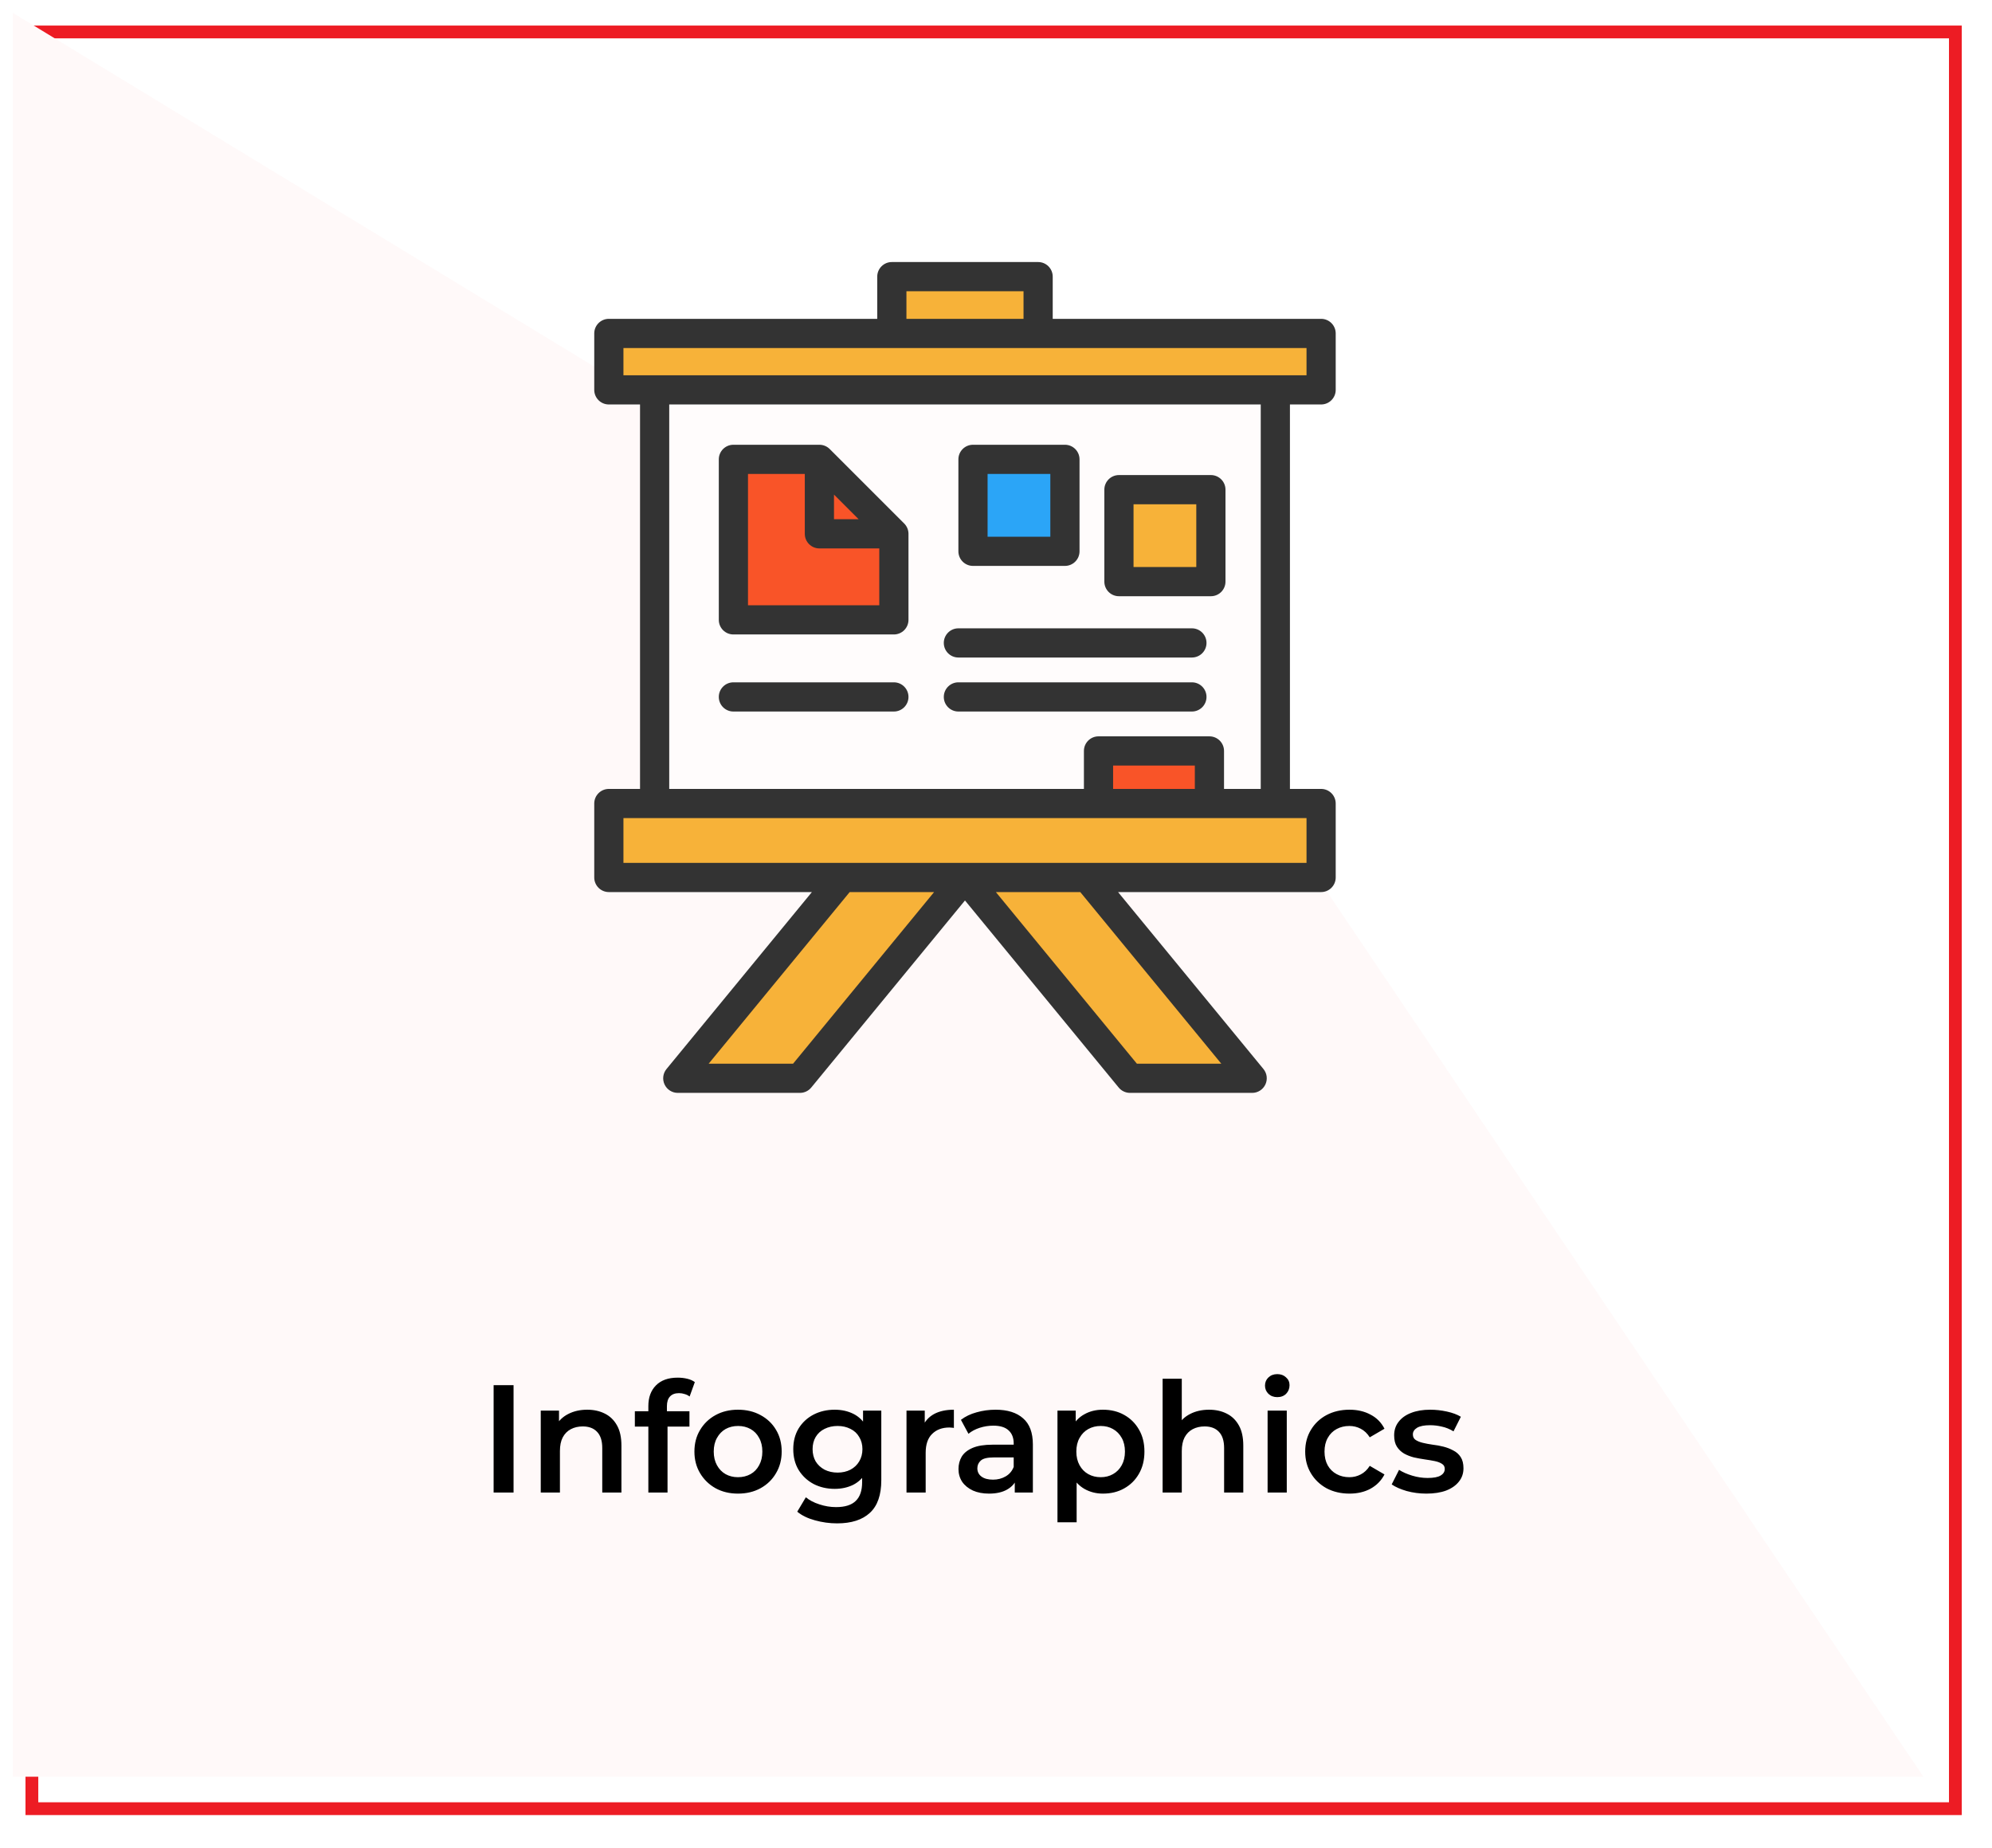 <?xml version="1.0" encoding="UTF-8"?>
<svg xmlns="http://www.w3.org/2000/svg" width="249" height="231" viewBox="0 0 249 231" fill="none">
  <g filter="url(#filter0_d_875_2545)">
    <rect x="-0.008" width="242.033" height="223.661" fill="white"></rect>
    <rect x="0.791" y="0.799" width="240.436" height="222.063" stroke="#ED1C24" stroke-width="1.598"></rect>
  </g>
  <path d="M1.59 1.598L154.558 94.657L240.428 222.064H1.59V1.598Z" fill="#FFF9F9"></path>
  <path d="M61.703 186.545V173.125H64.195V186.545H61.703ZM73.403 176.193C74.221 176.193 74.95 176.352 75.589 176.672C76.24 176.991 76.752 177.483 77.122 178.148C77.493 178.8 77.678 179.643 77.678 180.679V186.545H75.282V180.985C75.282 180.078 75.065 179.401 74.63 178.953C74.208 178.506 73.614 178.282 72.847 178.282C72.285 178.282 71.786 178.397 71.352 178.627C70.917 178.857 70.579 179.202 70.336 179.663C70.106 180.11 69.991 180.679 69.991 181.369V186.545H67.594V176.308H69.876V179.068L69.473 178.225C69.831 177.573 70.349 177.074 71.026 176.729C71.716 176.372 72.508 176.193 73.403 176.193ZM81.044 186.545V175.733C81.044 174.659 81.357 173.803 81.984 173.164C82.623 172.512 83.53 172.186 84.706 172.186C85.128 172.186 85.524 172.231 85.894 172.32C86.278 172.41 86.597 172.55 86.853 172.742L86.201 174.544C86.022 174.403 85.818 174.301 85.588 174.237C85.358 174.16 85.121 174.122 84.878 174.122C84.38 174.122 84.003 174.263 83.747 174.544C83.492 174.812 83.364 175.221 83.364 175.771V176.921L83.441 177.995V186.545H81.044ZM79.357 178.301V176.384H86.182V178.301H79.357ZM92.246 186.679C91.198 186.679 90.265 186.455 89.447 186.008C88.629 185.548 87.984 184.922 87.511 184.129C87.038 183.337 86.802 182.436 86.802 181.426C86.802 180.404 87.038 179.503 87.511 178.723C87.984 177.931 88.629 177.311 89.447 176.864C90.265 176.416 91.198 176.193 92.246 176.193C93.307 176.193 94.246 176.416 95.064 176.864C95.895 177.311 96.541 177.924 97.001 178.704C97.474 179.484 97.71 180.391 97.71 181.426C97.71 182.436 97.474 183.337 97.001 184.129C96.541 184.922 95.895 185.548 95.064 186.008C94.246 186.455 93.307 186.679 92.246 186.679ZM92.246 184.628C92.834 184.628 93.358 184.5 93.818 184.244C94.278 183.989 94.636 183.618 94.892 183.132C95.16 182.647 95.294 182.078 95.294 181.426C95.294 180.762 95.16 180.193 94.892 179.72C94.636 179.234 94.278 178.864 93.818 178.608C93.358 178.353 92.841 178.225 92.265 178.225C91.677 178.225 91.153 178.353 90.693 178.608C90.246 178.864 89.888 179.234 89.62 179.72C89.352 180.193 89.217 180.762 89.217 181.426C89.217 182.078 89.352 182.647 89.62 183.132C89.888 183.618 90.246 183.989 90.693 184.244C91.153 184.5 91.671 184.628 92.246 184.628ZM104.641 190.398C103.695 190.398 102.769 190.27 101.861 190.015C100.966 189.772 100.232 189.414 99.656 188.941L100.73 187.139C101.177 187.51 101.74 187.804 102.417 188.021C103.107 188.251 103.804 188.366 104.507 188.366C105.631 188.366 106.456 188.104 106.98 187.58C107.504 187.069 107.766 186.296 107.766 185.26V183.439L107.957 181.12L107.881 178.8V176.308H110.162V184.992C110.162 186.845 109.689 188.206 108.743 189.075C107.798 189.957 106.43 190.398 104.641 190.398ZM104.334 186.085C103.363 186.085 102.481 185.88 101.689 185.471C100.909 185.05 100.289 184.468 99.829 183.727C99.382 182.986 99.158 182.116 99.158 181.12C99.158 180.135 99.382 179.273 99.829 178.531C100.289 177.79 100.909 177.215 101.689 176.806C102.481 176.397 103.363 176.193 104.334 176.193C105.203 176.193 105.983 176.365 106.673 176.71C107.363 177.055 107.913 177.592 108.322 178.321C108.743 179.049 108.954 179.982 108.954 181.12C108.954 182.257 108.743 183.196 108.322 183.938C107.913 184.666 107.363 185.209 106.673 185.567C105.983 185.912 105.203 186.085 104.334 186.085ZM104.698 184.053C105.299 184.053 105.836 183.931 106.309 183.688C106.782 183.433 107.146 183.088 107.402 182.653C107.67 182.206 107.804 181.695 107.804 181.12C107.804 180.544 107.67 180.04 107.402 179.605C107.146 179.158 106.782 178.819 106.309 178.589C105.836 178.346 105.299 178.225 104.698 178.225C104.098 178.225 103.555 178.346 103.069 178.589C102.596 178.819 102.225 179.158 101.957 179.605C101.701 180.04 101.574 180.544 101.574 181.12C101.574 181.695 101.701 182.206 101.957 182.653C102.225 183.088 102.596 183.433 103.069 183.688C103.555 183.931 104.098 184.053 104.698 184.053ZM113.313 186.545V176.308H115.594V179.126L115.326 178.301C115.632 177.611 116.112 177.087 116.763 176.729C117.428 176.372 118.252 176.193 119.236 176.193V178.474C119.134 178.448 119.038 178.436 118.949 178.436C118.859 178.423 118.77 178.416 118.68 178.416C117.773 178.416 117.051 178.685 116.514 179.222C115.977 179.746 115.709 180.532 115.709 181.58V186.545H113.313ZM126.846 186.545V184.474L126.712 184.034V180.41C126.712 179.707 126.501 179.164 126.08 178.781C125.658 178.384 125.019 178.186 124.162 178.186C123.587 178.186 123.019 178.276 122.456 178.455C121.907 178.634 121.44 178.883 121.057 179.202L120.117 177.458C120.667 177.036 121.319 176.723 122.073 176.519C122.84 176.301 123.632 176.193 124.45 176.193C125.933 176.193 127.076 176.55 127.882 177.266C128.7 177.969 129.109 179.062 129.109 180.544V186.545H126.846ZM123.626 186.679C122.859 186.679 122.188 186.551 121.613 186.296C121.038 186.027 120.59 185.663 120.271 185.203C119.964 184.73 119.811 184.2 119.811 183.612C119.811 183.037 119.945 182.519 120.213 182.059C120.494 181.599 120.948 181.235 121.574 180.966C122.201 180.698 123.031 180.564 124.067 180.564H127.038V182.155H124.239C123.421 182.155 122.872 182.289 122.59 182.557C122.309 182.813 122.169 183.132 122.169 183.516C122.169 183.95 122.341 184.296 122.686 184.551C123.031 184.807 123.511 184.935 124.124 184.935C124.712 184.935 125.236 184.8 125.696 184.532C126.169 184.264 126.508 183.867 126.712 183.343L127.115 184.781C126.885 185.382 126.469 185.848 125.869 186.181C125.281 186.513 124.533 186.679 123.626 186.679ZM137.859 186.679C137.028 186.679 136.267 186.487 135.577 186.104C134.9 185.721 134.357 185.145 133.948 184.379C133.552 183.599 133.353 182.615 133.353 181.426C133.353 180.225 133.545 179.241 133.929 178.474C134.325 177.707 134.862 177.138 135.539 176.768C136.216 176.384 136.99 176.193 137.859 176.193C138.868 176.193 139.757 176.41 140.523 176.844C141.303 177.279 141.916 177.886 142.364 178.666C142.824 179.445 143.054 180.365 143.054 181.426C143.054 182.487 142.824 183.414 142.364 184.206C141.916 184.986 141.303 185.593 140.523 186.027C139.757 186.462 138.868 186.679 137.859 186.679ZM132.184 190.264V176.308H134.465V178.723L134.389 181.445L134.58 184.168V190.264H132.184ZM137.59 184.628C138.165 184.628 138.677 184.5 139.124 184.244C139.584 183.989 139.948 183.618 140.217 183.132C140.485 182.647 140.619 182.078 140.619 181.426C140.619 180.762 140.485 180.193 140.217 179.72C139.948 179.234 139.584 178.864 139.124 178.608C138.677 178.353 138.165 178.225 137.59 178.225C137.015 178.225 136.497 178.353 136.037 178.608C135.577 178.864 135.213 179.234 134.945 179.72C134.676 180.193 134.542 180.762 134.542 181.426C134.542 182.078 134.676 182.647 134.945 183.132C135.213 183.618 135.577 183.989 136.037 184.244C136.497 184.5 137.015 184.628 137.59 184.628ZM151.135 176.193C151.953 176.193 152.682 176.352 153.321 176.672C153.973 176.991 154.484 177.483 154.855 178.148C155.225 178.8 155.411 179.643 155.411 180.679V186.545H153.014V180.985C153.014 180.078 152.797 179.401 152.362 178.953C151.941 178.506 151.346 178.282 150.579 178.282C150.017 178.282 149.519 178.397 149.084 178.627C148.65 178.857 148.311 179.202 148.068 179.663C147.838 180.11 147.723 180.679 147.723 181.369V186.545H145.327V172.32H147.723V179.068L147.205 178.225C147.563 177.573 148.081 177.074 148.758 176.729C149.448 176.372 150.241 176.193 151.135 176.193ZM158.45 186.545V176.308H160.847V186.545H158.45ZM159.658 174.621C159.211 174.621 158.84 174.48 158.546 174.199C158.265 173.918 158.125 173.579 158.125 173.183C158.125 172.774 158.265 172.435 158.546 172.167C158.84 171.886 159.211 171.745 159.658 171.745C160.106 171.745 160.47 171.879 160.751 172.148C161.045 172.403 161.192 172.729 161.192 173.125C161.192 173.547 161.051 173.905 160.77 174.199C160.489 174.48 160.118 174.621 159.658 174.621ZM168.689 186.679C167.615 186.679 166.657 186.455 165.813 186.008C164.983 185.548 164.331 184.922 163.858 184.129C163.385 183.337 163.149 182.436 163.149 181.426C163.149 180.404 163.385 179.503 163.858 178.723C164.331 177.931 164.983 177.311 165.813 176.864C166.657 176.416 167.615 176.193 168.689 176.193C169.686 176.193 170.561 176.397 171.315 176.806C172.082 177.202 172.664 177.79 173.06 178.57L171.219 179.643C170.913 179.158 170.536 178.8 170.088 178.57C169.654 178.34 169.181 178.225 168.67 178.225C168.082 178.225 167.551 178.353 167.079 178.608C166.606 178.864 166.235 179.234 165.967 179.72C165.698 180.193 165.564 180.762 165.564 181.426C165.564 182.091 165.698 182.666 165.967 183.152C166.235 183.625 166.606 183.989 167.079 184.244C167.551 184.5 168.082 184.628 168.67 184.628C169.181 184.628 169.654 184.513 170.088 184.283C170.536 184.053 170.913 183.695 171.219 183.209L173.06 184.283C172.664 185.05 172.082 185.644 171.315 186.066C170.561 186.475 169.686 186.679 168.689 186.679ZM178.295 186.679C177.438 186.679 176.614 186.57 175.822 186.353C175.042 186.123 174.422 185.848 173.962 185.529L174.882 183.708C175.342 184.002 175.892 184.244 176.531 184.436C177.17 184.628 177.809 184.724 178.448 184.724C179.202 184.724 179.745 184.621 180.078 184.417C180.423 184.212 180.595 183.938 180.595 183.593C180.595 183.311 180.48 183.101 180.25 182.96C180.02 182.807 179.72 182.692 179.349 182.615C178.978 182.538 178.563 182.468 178.103 182.404C177.656 182.34 177.202 182.257 176.742 182.155C176.294 182.04 175.885 181.88 175.515 181.676C175.144 181.458 174.844 181.171 174.614 180.813C174.384 180.455 174.269 179.982 174.269 179.394C174.269 178.742 174.454 178.18 174.825 177.707C175.195 177.221 175.713 176.851 176.378 176.595C177.055 176.327 177.854 176.193 178.774 176.193C179.464 176.193 180.161 176.269 180.864 176.423C181.566 176.576 182.148 176.793 182.608 177.074L181.688 178.896C181.202 178.602 180.71 178.404 180.212 178.301C179.726 178.186 179.24 178.129 178.755 178.129C178.026 178.129 177.483 178.238 177.125 178.455C176.78 178.672 176.608 178.947 176.608 179.279C176.608 179.586 176.723 179.816 176.953 179.969C177.183 180.123 177.483 180.244 177.854 180.334C178.224 180.423 178.633 180.5 179.081 180.564C179.541 180.615 179.994 180.698 180.442 180.813C180.889 180.928 181.298 181.088 181.669 181.292C182.052 181.484 182.359 181.759 182.589 182.116C182.819 182.474 182.934 182.941 182.934 183.516C182.934 184.155 182.742 184.711 182.359 185.184C181.988 185.657 181.458 186.027 180.768 186.296C180.078 186.551 179.253 186.679 178.295 186.679Z" fill="black"></path>
  <path d="M151.359 61.2H139.865V72.694H151.359V61.2Z" fill="#F7B239"></path>
  <path d="M111.733 66.717H102.424V57.41L111.733 66.717Z" fill="#F95428"></path>
  <path d="M111.735 66.717V77.472H91.676V57.41H102.426V66.717H111.735Z" fill="#F95428"></path>
  <path d="M133.117 57.413H121.623V68.907H133.117V57.413Z" fill="#2BA5F7"></path>
  <path d="M159.416 48.727V100.428H151.179V93.855H137.313V100.428H81.828V48.727H159.416ZM151.361 72.694V61.199H139.867V72.694H151.361ZM133.117 68.906V57.412H121.623V68.906H133.117ZM111.734 77.474V66.719L102.425 57.412H91.675V77.474L111.734 77.474Z" fill="#FFFCFC"></path>
  <path d="M151.178 93.855H137.312V100.427H151.178V93.855Z" fill="#F95428"></path>
  <path d="M165.14 100.428V109.672H135.898H120.624H105.35H76.107V100.428H81.829H137.314H151.18H159.417H165.14Z" fill="#F7B239"></path>
  <path d="M135.899 109.671L156.523 134.768H141.251L120.625 109.671H135.899Z" fill="#F7B239"></path>
  <path d="M120.623 109.671L99.997 134.768H84.723L105.349 109.671H120.623Z" fill="#F7B239"></path>
  <path d="M129.764 34.574H111.479V41.673H129.764V34.574Z" fill="#F7B239"></path>
  <path d="M165.14 41.673V48.727H159.417H81.829H76.107V41.673H111.48H129.766H165.14Z" fill="#F7B239"></path>
  <path d="M165.139 50.553C166.147 50.553 166.964 49.737 166.964 48.729V41.675C166.964 40.667 166.147 39.85 165.139 39.85H131.59V34.575C131.59 33.568 130.773 32.751 129.765 32.751H111.479C110.472 32.751 109.655 33.568 109.655 34.575V39.85H76.106C75.098 39.85 74.281 40.667 74.281 41.675V48.729C74.281 49.737 75.098 50.553 76.106 50.553H80.004V98.603H76.106C75.098 98.603 74.281 99.42 74.281 100.427V109.671C74.281 110.679 75.098 111.496 76.106 111.496H101.487L83.313 133.611C82.865 134.156 82.771 134.911 83.073 135.548C83.374 136.187 84.016 136.594 84.722 136.594H99.996C100.542 136.594 101.059 136.349 101.406 135.928L120.622 112.545L139.838 135.928C140.185 136.349 140.702 136.594 141.248 136.594H156.522C157.227 136.594 157.87 136.187 158.171 135.548C158.473 134.91 158.379 134.156 157.931 133.611L139.757 111.496H165.139C166.147 111.496 166.964 110.679 166.964 109.671V100.427C166.964 99.42 166.147 98.603 165.139 98.603H161.241V50.553H165.139ZM113.304 36.4H127.941V39.85H113.304V36.4ZM77.93 43.499H163.315V46.905H77.93V43.499ZM99.135 132.945H88.583L106.21 111.496H116.762L99.135 132.945ZM152.661 132.945H142.11L124.483 111.496H135.034L152.661 132.945ZM163.314 107.847H77.93V102.252H163.315V107.847H163.314ZM149.354 98.603H139.138V95.681H149.354V98.603ZM157.592 98.603H153.003V93.856C153.003 92.849 152.186 92.032 151.178 92.032H137.313C136.306 92.032 135.489 92.849 135.489 93.856V98.603H83.653V50.553H157.592V98.603Z" fill="#333333"></path>
  <path d="M91.674 79.298H111.735C112.743 79.298 113.56 78.481 113.56 77.473V66.72C113.56 66.236 113.367 65.772 113.025 65.43L103.714 56.122C103.372 55.78 102.908 55.588 102.425 55.588H91.674C90.667 55.588 89.85 56.405 89.85 57.412V77.473C89.849 78.481 90.666 79.298 91.674 79.298ZM104.249 61.816L107.329 64.895H104.249V61.816ZM93.498 59.237H100.6V66.72C100.6 67.728 101.417 68.544 102.424 68.544H109.911V75.649H93.498V59.237Z" fill="#333333"></path>
  <path d="M121.623 70.73H133.117C134.124 70.73 134.941 69.913 134.941 68.906V57.412C134.941 56.405 134.124 55.588 133.117 55.588H121.623C120.616 55.588 119.799 56.405 119.799 57.412V68.906C119.799 69.913 120.615 70.73 121.623 70.73ZM123.448 59.237H131.292V67.081H123.448V59.237Z" fill="#333333"></path>
  <path d="M139.868 74.519H151.361C152.369 74.519 153.186 73.702 153.186 72.694V61.2C153.186 60.193 152.369 59.376 151.361 59.376H139.868C138.86 59.376 138.043 60.193 138.043 61.2V72.694C138.043 73.702 138.86 74.519 139.868 74.519ZM141.692 63.025H149.536V70.87H141.692V63.025Z" fill="#333333"></path>
  <path d="M119.799 82.18H148.989C149.996 82.18 150.813 81.363 150.813 80.356C150.813 79.348 149.996 78.531 148.989 78.531H119.799C118.791 78.531 117.975 79.348 117.975 80.356C117.974 81.363 118.791 82.18 119.799 82.18Z" fill="#333333"></path>
  <path d="M119.799 88.93H148.989C149.996 88.93 150.813 88.113 150.813 87.106C150.813 86.098 149.996 85.281 148.989 85.281H119.799C118.791 85.281 117.975 86.098 117.975 87.106C117.974 88.113 118.791 88.93 119.799 88.93Z" fill="#333333"></path>
  <path d="M91.674 88.93H111.735C112.743 88.93 113.56 88.113 113.56 87.106C113.56 86.098 112.743 85.281 111.735 85.281H91.674C90.667 85.281 89.85 86.098 89.85 87.106C89.85 88.113 90.667 88.93 91.674 88.93Z" fill="#333333"></path>
  <defs>
    <filter id="filter0_d_875_2545" x="-0.008" y="0" width="248.424" height="230.051" filterUnits="userSpaceOnUse" color-interpolation-filters="sRGB">
      <feFlood flood-opacity="0" result="BackgroundImageFix"></feFlood>
      <feColorMatrix in="SourceAlpha" type="matrix" values="0 0 0 0 0 0 0 0 0 0 0 0 0 0 0 0 0 0 127 0" result="hardAlpha"></feColorMatrix>
      <feOffset dx="3.195" dy="3.195"></feOffset>
      <feGaussianBlur stdDeviation="1.598"></feGaussianBlur>
      <feComposite in2="hardAlpha" operator="out"></feComposite>
      <feColorMatrix type="matrix" values="0 0 0 0 0 0 0 0 0 0 0 0 0 0 0 0 0 0 0.11 0"></feColorMatrix>
      <feBlend mode="normal" in2="BackgroundImageFix" result="effect1_dropShadow_875_2545"></feBlend>
      <feBlend mode="normal" in="SourceGraphic" in2="effect1_dropShadow_875_2545" result="shape"></feBlend>
    </filter>
  </defs>
</svg>
